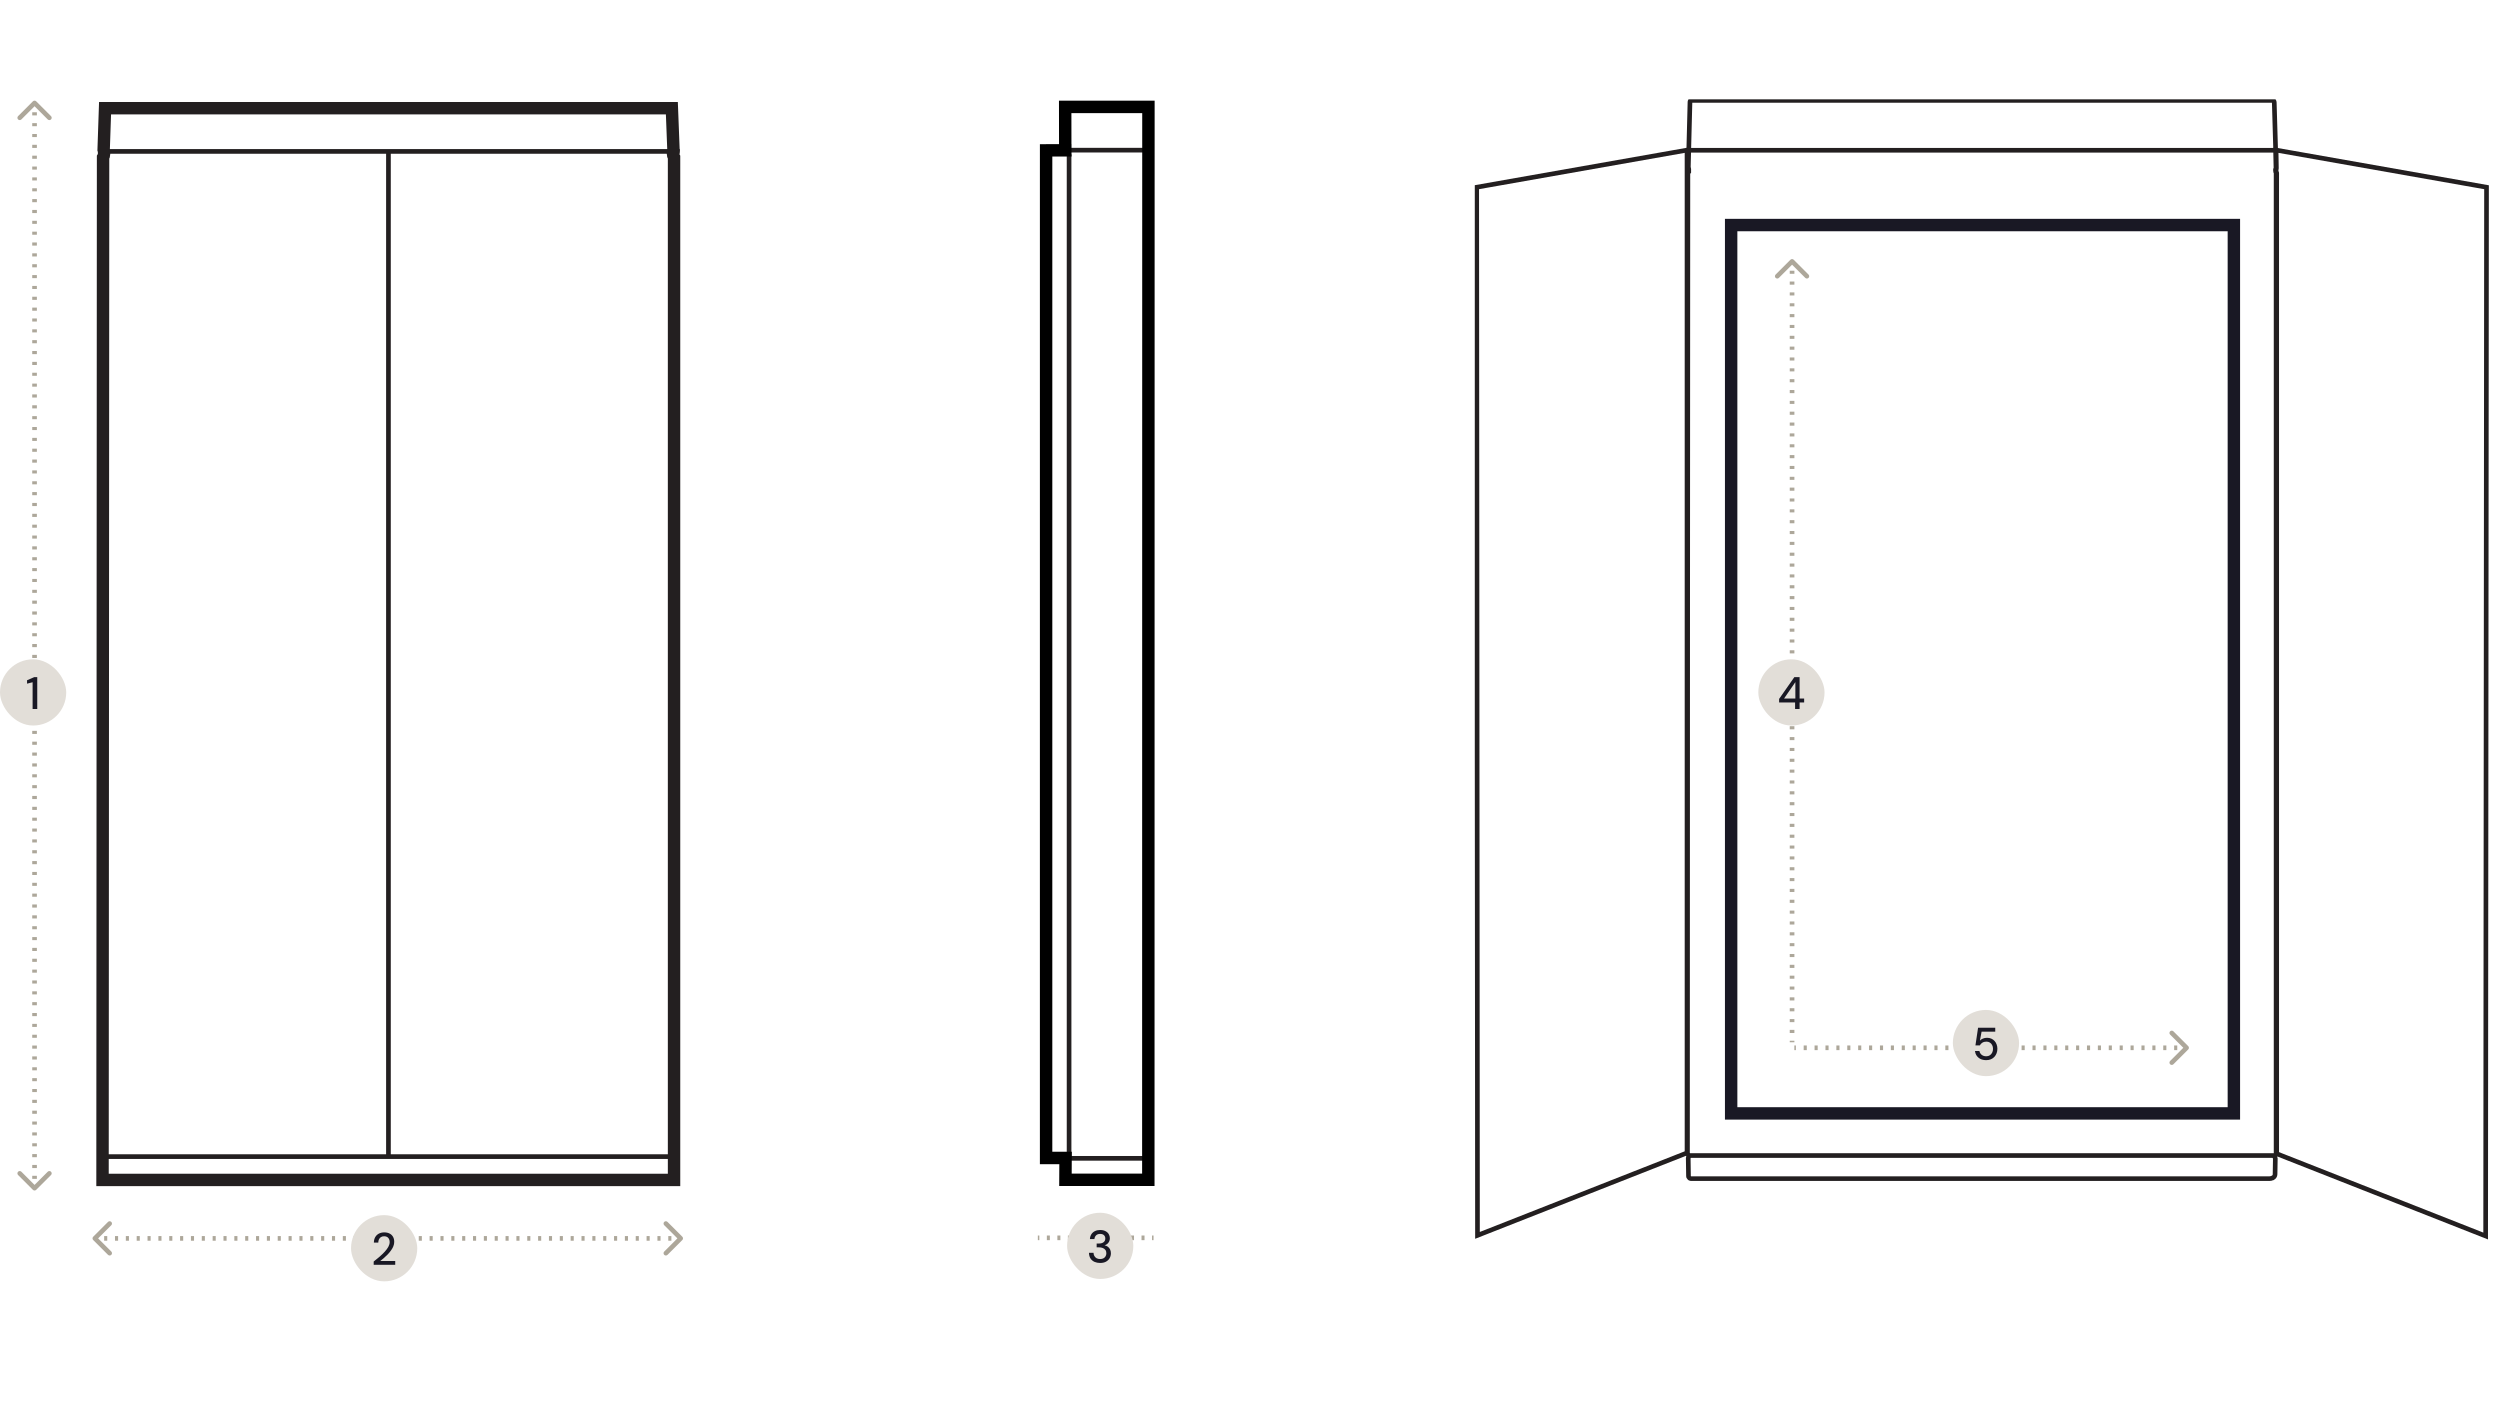 <svg xmlns="http://www.w3.org/2000/svg" fill="none" viewBox="0 0 604 340" height="340" width="604">
<path fill="#ADA79A" d="M22.516 298.794C22.297 299.013 22.297 299.369 22.516 299.589L26.096 303.169C26.316 303.389 26.672 303.389 26.892 303.169C27.111 302.949 27.111 302.593 26.892 302.373L23.71 299.191L26.892 296.009C27.111 295.79 27.111 295.434 26.892 295.214C26.672 294.994 26.316 294.994 26.096 295.214L22.516 298.794ZM164.851 299.589C165.071 299.369 165.071 299.013 164.851 298.794L161.271 295.214C161.051 294.994 160.695 294.994 160.476 295.214C160.256 295.434 160.256 295.79 160.476 296.009L163.658 299.191L160.476 302.373C160.256 302.593 160.256 302.949 160.476 303.169C160.695 303.389 161.051 303.389 161.271 303.169L164.851 299.589ZM22.914 299.754L23.288 299.754L23.288 298.629L22.914 298.629L22.914 299.754ZM25.161 299.754L25.91 299.754L25.91 298.629L25.161 298.629L25.161 299.754ZM27.782 299.754L28.531 299.754L28.531 298.629L27.782 298.629L27.782 299.754ZM30.403 299.754L31.152 299.754L31.152 298.629L30.403 298.629L30.403 299.754ZM33.024 299.754L33.773 299.754L33.773 298.629L33.024 298.629L33.024 299.754ZM35.645 299.754L36.394 299.754L36.394 298.629L35.645 298.629L35.645 299.754ZM38.266 299.754L39.015 299.754L39.015 298.629L38.266 298.629L38.266 299.754ZM40.887 299.754L41.636 299.754L41.636 298.629L40.887 298.629L40.887 299.754ZM43.508 299.754L44.257 299.754L44.257 298.629L43.508 298.629L43.508 299.754ZM46.13 299.754L46.878 299.754L46.878 298.629L46.13 298.629L46.13 299.754ZM48.751 299.754L49.499 299.754L49.499 298.629L48.751 298.629L48.751 299.754ZM51.372 299.754L52.12 299.754L52.12 298.629L51.372 298.629L51.372 299.754ZM53.993 299.754L54.742 299.754L54.742 298.629L53.993 298.629L53.993 299.754ZM56.614 299.754L57.363 299.754L57.363 298.629L56.614 298.629L56.614 299.754ZM59.235 299.754L59.984 299.754L59.984 298.629L59.235 298.629L59.235 299.754ZM61.856 299.754L62.605 299.754L62.605 298.629L61.856 298.629L61.856 299.754ZM64.477 299.754L65.226 299.754L65.226 298.629L64.477 298.629L64.477 299.754ZM67.098 299.754L67.847 299.754L67.847 298.629L67.098 298.629L67.098 299.754ZM69.719 299.754L70.468 299.754L70.468 298.629L69.719 298.629L69.719 299.754ZM72.34 299.754L73.089 299.754L73.089 298.629L72.34 298.629L72.34 299.754ZM74.962 299.754L75.71 299.754L75.71 298.629L74.962 298.629L74.962 299.754ZM77.583 299.754L78.332 299.754L78.332 298.629L77.583 298.629L77.583 299.754ZM80.204 299.754L80.953 299.754L80.953 298.629L80.204 298.629L80.204 299.754ZM82.825 299.754L83.574 299.754L83.574 298.629L82.825 298.629L82.825 299.754ZM85.446 299.754L86.195 299.754L86.195 298.629L85.446 298.629L85.446 299.754ZM88.067 299.754L88.816 299.754L88.816 298.629L88.067 298.629L88.067 299.754ZM90.688 299.754L91.437 299.754L91.437 298.629L90.688 298.629L90.688 299.754ZM93.309 299.754L94.058 299.754L94.058 298.629L93.309 298.629L93.309 299.754ZM95.93 299.754L96.679 299.754L96.679 298.629L95.93 298.629L95.93 299.754ZM98.551 299.754L99.3 299.754L99.3 298.629L98.551 298.629L98.551 299.754ZM101.172 299.754L101.921 299.754L101.921 298.629L101.172 298.629L101.172 299.754ZM103.794 299.754L104.542 299.754L104.542 298.629L103.794 298.629L103.794 299.754ZM106.415 299.754L107.164 299.754L107.164 298.629L106.415 298.629L106.415 299.754ZM109.036 299.754L109.785 299.754L109.785 298.629L109.036 298.629L109.036 299.754ZM111.657 299.754L112.406 299.754L112.406 298.629L111.657 298.629L111.657 299.754ZM114.278 299.754L115.027 299.754L115.027 298.629L114.278 298.629L114.278 299.754ZM116.899 299.754L117.648 299.754L117.648 298.629L116.899 298.629L116.899 299.754ZM119.52 299.754L120.269 299.754L120.269 298.629L119.52 298.629L119.52 299.754ZM122.141 299.754L122.89 299.754L122.89 298.629L122.141 298.629L122.141 299.754ZM124.762 299.754L125.511 299.754L125.511 298.629L124.762 298.629L124.762 299.754ZM127.383 299.754L128.132 299.754L128.132 298.629L127.383 298.629L127.383 299.754ZM130.004 299.754L130.753 299.754L130.753 298.629L130.004 298.629L130.004 299.754ZM132.626 299.754L133.374 299.754L133.374 298.629L132.626 298.629L132.626 299.754ZM135.247 299.754L135.996 299.754L135.996 298.629L135.247 298.629L135.247 299.754ZM137.868 299.754L138.617 299.754L138.617 298.629L137.868 298.629L137.868 299.754ZM140.489 299.754L141.238 299.754L141.238 298.629L140.489 298.629L140.489 299.754ZM143.11 299.754L143.859 299.754L143.859 298.629L143.11 298.629L143.11 299.754ZM145.731 299.754L146.48 299.754L146.48 298.629L145.731 298.629L145.731 299.754ZM148.352 299.754L149.101 299.754L149.101 298.629L148.352 298.629L148.352 299.754ZM150.973 299.754L151.722 299.754L151.722 298.629L150.973 298.629L150.973 299.754ZM153.594 299.754L154.343 299.754L154.343 298.629L153.594 298.629L153.594 299.754ZM156.215 299.754L156.964 299.754L156.964 298.629L156.215 298.629L156.215 299.754ZM158.837 299.754L159.585 299.754L159.585 298.629L158.837 298.629L158.837 299.754ZM161.458 299.754L162.206 299.754L162.206 298.629L161.458 298.629L161.458 299.754ZM164.079 299.754L164.453 299.754L164.453 298.629L164.079 298.629L164.079 299.754ZM22.516 298.794C22.297 299.013 22.297 299.369 22.516 299.589L26.096 303.169C26.316 303.389 26.672 303.389 26.892 303.169C27.111 302.949 27.111 302.593 26.892 302.373L23.71 299.191L26.892 296.009C27.111 295.79 27.111 295.434 26.892 295.214C26.672 294.994 26.316 294.994 26.096 295.214L22.516 298.794ZM164.851 299.589C165.071 299.369 165.071 299.013 164.851 298.794L161.271 295.214C161.051 294.994 160.695 294.994 160.476 295.214C160.256 295.434 160.256 295.79 160.476 296.009L163.658 299.191L160.476 302.373C160.256 302.593 160.256 302.949 160.476 303.169C160.695 303.389 161.051 303.389 161.271 303.169L164.851 299.589ZM22.914 299.754L23.288 299.754L23.288 298.629L22.914 298.629L22.914 299.754ZM25.161 299.754L25.91 299.754L25.91 298.629L25.161 298.629L25.161 299.754ZM27.782 299.754L28.531 299.754L28.531 298.629L27.782 298.629L27.782 299.754ZM30.403 299.754L31.152 299.754L31.152 298.629L30.403 298.629L30.403 299.754ZM33.024 299.754L33.773 299.754L33.773 298.629L33.024 298.629L33.024 299.754ZM35.645 299.754L36.394 299.754L36.394 298.629L35.645 298.629L35.645 299.754ZM38.266 299.754L39.015 299.754L39.015 298.629L38.266 298.629L38.266 299.754ZM40.887 299.754L41.636 299.754L41.636 298.629L40.887 298.629L40.887 299.754ZM43.508 299.754L44.257 299.754L44.257 298.629L43.508 298.629L43.508 299.754ZM46.13 299.754L46.878 299.754L46.878 298.629L46.13 298.629L46.13 299.754ZM48.751 299.754L49.499 299.754L49.499 298.629L48.751 298.629L48.751 299.754ZM51.372 299.754L52.12 299.754L52.12 298.629L51.372 298.629L51.372 299.754ZM53.993 299.754L54.742 299.754L54.742 298.629L53.993 298.629L53.993 299.754ZM56.614 299.754L57.363 299.754L57.363 298.629L56.614 298.629L56.614 299.754ZM59.235 299.754L59.984 299.754L59.984 298.629L59.235 298.629L59.235 299.754ZM61.856 299.754L62.605 299.754L62.605 298.629L61.856 298.629L61.856 299.754ZM64.477 299.754L65.226 299.754L65.226 298.629L64.477 298.629L64.477 299.754ZM67.098 299.754L67.847 299.754L67.847 298.629L67.098 298.629L67.098 299.754ZM69.719 299.754L70.468 299.754L70.468 298.629L69.719 298.629L69.719 299.754ZM72.34 299.754L73.089 299.754L73.089 298.629L72.34 298.629L72.34 299.754ZM74.962 299.754L75.71 299.754L75.71 298.629L74.962 298.629L74.962 299.754ZM77.583 299.754L78.332 299.754L78.332 298.629L77.583 298.629L77.583 299.754ZM80.204 299.754L80.953 299.754L80.953 298.629L80.204 298.629L80.204 299.754ZM82.825 299.754L83.574 299.754L83.574 298.629L82.825 298.629L82.825 299.754ZM85.446 299.754L86.195 299.754L86.195 298.629L85.446 298.629L85.446 299.754ZM88.067 299.754L88.816 299.754L88.816 298.629L88.067 298.629L88.067 299.754ZM90.688 299.754L91.437 299.754L91.437 298.629L90.688 298.629L90.688 299.754ZM93.309 299.754L94.058 299.754L94.058 298.629L93.309 298.629L93.309 299.754ZM95.93 299.754L96.679 299.754L96.679 298.629L95.93 298.629L95.93 299.754ZM98.551 299.754L99.3 299.754L99.3 298.629L98.551 298.629L98.551 299.754ZM101.172 299.754L101.921 299.754L101.921 298.629L101.172 298.629L101.172 299.754ZM103.794 299.754L104.542 299.754L104.542 298.629L103.794 298.629L103.794 299.754ZM106.415 299.754L107.164 299.754L107.164 298.629L106.415 298.629L106.415 299.754ZM109.036 299.754L109.785 299.754L109.785 298.629L109.036 298.629L109.036 299.754ZM111.657 299.754L112.406 299.754L112.406 298.629L111.657 298.629L111.657 299.754ZM114.278 299.754L115.027 299.754L115.027 298.629L114.278 298.629L114.278 299.754ZM116.899 299.754L117.648 299.754L117.648 298.629L116.899 298.629L116.899 299.754ZM119.52 299.754L120.269 299.754L120.269 298.629L119.52 298.629L119.52 299.754ZM122.141 299.754L122.89 299.754L122.89 298.629L122.141 298.629L122.141 299.754ZM124.762 299.754L125.511 299.754L125.511 298.629L124.762 298.629L124.762 299.754ZM127.383 299.754L128.132 299.754L128.132 298.629L127.383 298.629L127.383 299.754ZM130.004 299.754L130.753 299.754L130.753 298.629L130.004 298.629L130.004 299.754ZM132.626 299.754L133.374 299.754L133.374 298.629L132.626 298.629L132.626 299.754ZM135.247 299.754L135.996 299.754L135.996 298.629L135.247 298.629L135.247 299.754ZM137.868 299.754L138.617 299.754L138.617 298.629L137.868 298.629L137.868 299.754ZM140.489 299.754L141.238 299.754L141.238 298.629L140.489 298.629L140.489 299.754ZM143.11 299.754L143.859 299.754L143.859 298.629L143.11 298.629L143.11 299.754ZM145.731 299.754L146.48 299.754L146.48 298.629L145.731 298.629L145.731 299.754ZM148.352 299.754L149.101 299.754L149.101 298.629L148.352 298.629L148.352 299.754ZM150.973 299.754L151.722 299.754L151.722 298.629L150.973 298.629L150.973 299.754ZM153.594 299.754L154.343 299.754L154.343 298.629L153.594 298.629L153.594 299.754ZM156.215 299.754L156.964 299.754L156.964 298.629L156.215 298.629L156.215 299.754ZM158.837 299.754L159.585 299.754L159.585 298.629L158.837 298.629L158.837 299.754ZM161.458 299.754L162.206 299.754L162.206 298.629L161.458 298.629L161.458 299.754ZM164.079 299.754L164.453 299.754L164.453 298.629L164.079 298.629L164.079 299.754Z"></path>
<path fill="#ADA79A" d="M8.745 24.479C8.526 24.259 8.17 24.259 7.95 24.479L4.37 28.059C4.151 28.279 4.151 28.635 4.37 28.854C4.59 29.074 4.946 29.074 5.166 28.854L8.348 25.672L11.53 28.854C11.749 29.074 12.105 29.074 12.325 28.854C12.545 28.635 12.545 28.279 12.325 28.059L8.745 24.479ZM7.95 287.464C8.17 287.684 8.526 287.684 8.745 287.464L12.325 283.884C12.545 283.665 12.545 283.309 12.325 283.089C12.105 282.869 11.749 282.869 11.53 283.089L8.348 286.271L5.166 283.089C4.946 282.869 4.59 282.869 4.37 283.089C4.151 283.309 4.151 283.665 4.37 283.884L7.95 287.464ZM7.785 24.877L7.785 25.252L8.91 25.252L8.91 24.877L7.785 24.877ZM7.785 27.124L7.785 27.873L8.91 27.873L8.91 27.124L7.785 27.124ZM7.785 29.746L7.785 30.495L8.91 30.495L8.91 29.746L7.785 29.746ZM7.785 32.368L7.785 33.117L8.91 33.117L8.91 32.368L7.785 32.368ZM7.785 34.99L7.785 35.739L8.91 35.739L8.91 34.99L7.785 34.99ZM7.785 37.612L7.785 38.361L8.91 38.361L8.91 37.612L7.785 37.612ZM7.785 40.234L7.785 40.983L8.91 40.983L8.91 40.234L7.785 40.234ZM7.785 42.856L7.785 43.605L8.91 43.605L8.91 42.856L7.785 42.856ZM7.785 45.478L7.785 46.227L8.91 46.227L8.91 45.478L7.785 45.478ZM7.785 48.099L7.785 48.849L8.91 48.849L8.91 48.099L7.785 48.099ZM7.785 50.721L7.785 51.471L8.91 51.471L8.91 50.721L7.785 50.721ZM7.785 53.343L7.785 54.092L8.91 54.092L8.91 53.343L7.785 53.343ZM7.785 55.965L7.785 56.714L8.91 56.714L8.91 55.965L7.785 55.965ZM7.785 58.587L7.785 59.336L8.91 59.336L8.91 58.587L7.785 58.587ZM7.785 61.209L7.785 61.958L8.91 61.958L8.91 61.209L7.785 61.209ZM7.785 63.831L7.785 64.58L8.91 64.58L8.91 63.831L7.785 63.831ZM7.785 66.453L7.785 67.202L8.91 67.202L8.91 66.453L7.785 66.453ZM7.785 69.075L7.785 69.824L8.91 69.824L8.91 69.075L7.785 69.075ZM7.785 71.697L7.785 72.446L8.91 72.446L8.91 71.697L7.785 71.697ZM7.785 74.318L7.785 75.067L8.91 75.067L8.91 74.318L7.785 74.318ZM7.785 76.94L7.785 77.689L8.91 77.689L8.91 76.94L7.785 76.94ZM7.785 79.562L7.785 80.311L8.91 80.311L8.91 79.562L7.785 79.562ZM7.785 82.184L7.785 82.933L8.91 82.933L8.91 82.184L7.785 82.184ZM7.785 84.806L7.785 85.555L8.91 85.555L8.91 84.806L7.785 84.806ZM7.785 87.428L7.785 88.177L8.91 88.177L8.91 87.428L7.785 87.428ZM7.785 90.05L7.785 90.799L8.91 90.799L8.91 90.05L7.785 90.05ZM7.785 92.672L7.785 93.421L8.91 93.421L8.91 92.672L7.785 92.672ZM7.785 95.294L7.785 96.043L8.91 96.043L8.91 95.294L7.785 95.294ZM7.785 97.915L7.785 98.665L8.91 98.665L8.91 97.915L7.785 97.915ZM7.785 100.537L7.785 101.286L8.91 101.286L8.91 100.537L7.785 100.537ZM7.785 103.159L7.785 103.908L8.91 103.908L8.91 103.159L7.785 103.159ZM7.785 105.781L7.785 106.53L8.91 106.53L8.91 105.781L7.785 105.781ZM7.785 108.403L7.785 109.152L8.91 109.152L8.91 108.403L7.785 108.403ZM7.785 111.025L7.785 111.774L8.91 111.774L8.91 111.025L7.785 111.025ZM7.785 113.647L7.785 114.396L8.91 114.396L8.91 113.647L7.785 113.647ZM7.785 116.269L7.785 117.018L8.91 117.018L8.91 116.269L7.785 116.269ZM7.785 118.891L7.785 119.64L8.91 119.64L8.91 118.891L7.785 118.891ZM7.785 121.513L7.785 122.262L8.91 122.262L8.91 121.513L7.785 121.513ZM7.785 124.134L7.785 124.884L8.91 124.884L8.91 124.134L7.785 124.134ZM7.785 126.756L7.785 127.505L8.91 127.505L8.91 126.756L7.785 126.756ZM7.785 129.378L7.785 130.127L8.91 130.127L8.91 129.378L7.785 129.378ZM7.785 132L7.785 132.749L8.91 132.749L8.91 132L7.785 132ZM7.785 134.622L7.785 135.371L8.91 135.371L8.91 134.622L7.785 134.622ZM7.785 137.244L7.785 137.993L8.91 137.993L8.91 137.244L7.785 137.244ZM7.785 139.866L7.785 140.615L8.91 140.615L8.91 139.866L7.785 139.866ZM7.785 142.488L7.785 143.237L8.91 143.237L8.91 142.488L7.785 142.488ZM7.785 145.11L7.785 145.859L8.91 145.859L8.91 145.11L7.785 145.11ZM7.785 147.731L7.785 148.481L8.91 148.481L8.91 147.731L7.785 147.731ZM7.785 150.353L7.785 151.102L8.91 151.102L8.91 150.353L7.785 150.353ZM7.785 152.975L7.785 153.724L8.91 153.724L8.91 152.975L7.785 152.975ZM7.785 155.597L7.785 156.346L8.91 156.346L8.91 155.597L7.785 155.597ZM7.785 158.219L7.785 158.968L8.91 158.968L8.91 158.219L7.785 158.219ZM7.785 160.841L7.785 161.59L8.91 161.59L8.91 160.841L7.785 160.841ZM7.785 163.463L7.785 164.212L8.91 164.212L8.91 163.463L7.785 163.463ZM7.785 166.085L7.785 166.834L8.91 166.834L8.91 166.085L7.785 166.085ZM7.785 168.707L7.785 169.456L8.91 169.456L8.91 168.707L7.785 168.707ZM7.785 171.329L7.785 172.078L8.91 172.078L8.91 171.329L7.785 171.329ZM7.785 173.95L7.785 174.7L8.91 174.7L8.91 173.95L7.785 173.95ZM7.785 176.572L7.785 177.321L8.91 177.321L8.91 176.572L7.785 176.572ZM7.785 179.194L7.785 179.943L8.91 179.943L8.91 179.194L7.785 179.194ZM7.785 181.816L7.785 182.565L8.91 182.565L8.91 181.816L7.785 181.816ZM7.785 184.438L7.785 185.187L8.91 185.187L8.91 184.438L7.785 184.438ZM7.785 187.06L7.785 187.809L8.91 187.809L8.91 187.06L7.785 187.06ZM7.785 189.682L7.785 190.431L8.91 190.431L8.91 189.682L7.785 189.682ZM7.785 192.304L7.785 193.053L8.91 193.053L8.91 192.304L7.785 192.304ZM7.785 194.926L7.785 195.675L8.91 195.675L8.91 194.926L7.785 194.926ZM7.785 197.548L7.785 198.297L8.91 198.297L8.91 197.548L7.785 197.548ZM7.785 200.169L7.785 200.919L8.91 200.919L8.91 200.169L7.785 200.169ZM7.785 202.791L7.785 203.54L8.91 203.54L8.91 202.791L7.785 202.791ZM7.785 205.413L7.785 206.162L8.91 206.162L8.91 205.413L7.785 205.413ZM7.785 208.035L7.785 208.784L8.91 208.784L8.91 208.035L7.785 208.035ZM7.785 210.657L7.785 211.406L8.91 211.406L8.91 210.657L7.785 210.657ZM7.785 213.279L7.785 214.028L8.91 214.028L8.91 213.279L7.785 213.279ZM7.785 215.901L7.785 216.65L8.91 216.65L8.91 215.901L7.785 215.901ZM7.785 218.523L7.785 219.272L8.91 219.272L8.91 218.523L7.785 218.523ZM7.785 221.145L7.785 221.894L8.91 221.894L8.91 221.145L7.785 221.145ZM7.785 223.767L7.785 224.516L8.91 224.516L8.91 223.767L7.785 223.767ZM7.785 226.389L7.785 227.138L8.91 227.138L8.91 226.389L7.785 226.389ZM7.785 229.01L7.785 229.76L8.91 229.76L8.91 229.01L7.785 229.01ZM7.785 231.632L7.785 232.381L8.91 232.381L8.91 231.632L7.785 231.632ZM7.785 234.254L7.785 235.003L8.91 235.003L8.91 234.254L7.785 234.254ZM7.785 236.876L7.785 237.625L8.91 237.625L8.91 236.876L7.785 236.876ZM7.785 239.498L7.785 240.247L8.91 240.247L8.91 239.498L7.785 239.498ZM7.785 242.12L7.785 242.869L8.91 242.869L8.91 242.12L7.785 242.12ZM7.785 244.742L7.785 245.491L8.91 245.491L8.91 244.742L7.785 244.742ZM7.785 247.364L7.785 248.113L8.91 248.113L8.91 247.364L7.785 247.364ZM7.785 249.986L7.785 250.735L8.91 250.735L8.91 249.986L7.785 249.986ZM7.785 252.608L7.785 253.357L8.91 253.357L8.91 252.608L7.785 252.608ZM7.785 255.229L7.785 255.979L8.91 255.979L8.91 255.229L7.785 255.229ZM7.785 257.851L7.785 258.6L8.91 258.6L8.91 257.851L7.785 257.851ZM7.785 260.473L7.785 261.222L8.91 261.222L8.91 260.473L7.785 260.473ZM7.785 263.095L7.785 263.844L8.91 263.844L8.91 263.095L7.785 263.095ZM7.785 265.717L7.785 266.466L8.91 266.466L8.91 265.717L7.785 265.717ZM7.785 268.339L7.785 269.088L8.91 269.088L8.91 268.339L7.785 268.339ZM7.785 270.961L7.785 271.71L8.91 271.71L8.91 270.961L7.785 270.961ZM7.785 273.583L7.785 274.332L8.91 274.332L8.91 273.583L7.785 273.583ZM7.785 276.205L7.785 276.954L8.91 276.954L8.91 276.205L7.785 276.205ZM7.785 278.827L7.785 279.576L8.91 279.576L8.91 278.827L7.785 278.827ZM7.785 281.448L7.785 282.198L8.91 282.198L8.91 281.448L7.785 281.448ZM7.785 284.07L7.785 284.819L8.91 284.819L8.91 284.07L7.785 284.07ZM7.785 286.692L7.785 287.066L8.91 287.066L8.91 286.692L7.785 286.692ZM8.745 24.479C8.526 24.259 8.17 24.259 7.95 24.479L4.37 28.059C4.151 28.279 4.151 28.635 4.37 28.854C4.59 29.074 4.946 29.074 5.166 28.854L8.348 25.672L11.53 28.854C11.749 29.074 12.105 29.074 12.325 28.854C12.545 28.635 12.545 28.279 12.325 28.059L8.745 24.479ZM7.95 287.464C8.17 287.684 8.526 287.684 8.745 287.464L12.325 283.884C12.545 283.665 12.545 283.309 12.325 283.089C12.105 282.869 11.749 282.869 11.53 283.089L8.348 286.271L5.166 283.089C4.946 282.869 4.59 282.869 4.37 283.089C4.151 283.309 4.151 283.665 4.37 283.884L7.95 287.464ZM7.785 24.877L7.785 25.252L8.91 25.252L8.91 24.877L7.785 24.877ZM7.785 27.124L7.785 27.873L8.91 27.873L8.91 27.124L7.785 27.124ZM7.785 29.746L7.785 30.495L8.91 30.495L8.91 29.746L7.785 29.746ZM7.785 32.368L7.785 33.117L8.91 33.117L8.91 32.368L7.785 32.368ZM7.785 34.99L7.785 35.739L8.91 35.739L8.91 34.99L7.785 34.99ZM7.785 37.612L7.785 38.361L8.91 38.361L8.91 37.612L7.785 37.612ZM7.785 40.234L7.785 40.983L8.91 40.983L8.91 40.234L7.785 40.234ZM7.785 42.856L7.785 43.605L8.91 43.605L8.91 42.856L7.785 42.856ZM7.785 45.478L7.785 46.227L8.91 46.227L8.91 45.478L7.785 45.478ZM7.785 48.099L7.785 48.849L8.91 48.849L8.91 48.099L7.785 48.099ZM7.785 50.721L7.785 51.471L8.91 51.471L8.91 50.721L7.785 50.721ZM7.785 53.343L7.785 54.092L8.91 54.092L8.91 53.343L7.785 53.343ZM7.785 55.965L7.785 56.714L8.91 56.714L8.91 55.965L7.785 55.965ZM7.785 58.587L7.785 59.336L8.91 59.336L8.91 58.587L7.785 58.587ZM7.785 61.209L7.785 61.958L8.91 61.958L8.91 61.209L7.785 61.209ZM7.785 63.831L7.785 64.58L8.91 64.58L8.91 63.831L7.785 63.831ZM7.785 66.453L7.785 67.202L8.91 67.202L8.91 66.453L7.785 66.453ZM7.785 69.075L7.785 69.824L8.91 69.824L8.91 69.075L7.785 69.075ZM7.785 71.697L7.785 72.446L8.91 72.446L8.91 71.697L7.785 71.697ZM7.785 74.318L7.785 75.067L8.91 75.067L8.91 74.318L7.785 74.318ZM7.785 76.94L7.785 77.689L8.91 77.689L8.91 76.94L7.785 76.94ZM7.785 79.562L7.785 80.311L8.91 80.311L8.91 79.562L7.785 79.562ZM7.785 82.184L7.785 82.933L8.91 82.933L8.91 82.184L7.785 82.184ZM7.785 84.806L7.785 85.555L8.91 85.555L8.91 84.806L7.785 84.806ZM7.785 87.428L7.785 88.177L8.91 88.177L8.91 87.428L7.785 87.428ZM7.785 90.05L7.785 90.799L8.91 90.799L8.91 90.05L7.785 90.05ZM7.785 92.672L7.785 93.421L8.91 93.421L8.91 92.672L7.785 92.672ZM7.785 95.294L7.785 96.043L8.91 96.043L8.91 95.294L7.785 95.294ZM7.785 97.915L7.785 98.665L8.91 98.665L8.91 97.915L7.785 97.915ZM7.785 100.537L7.785 101.286L8.91 101.286L8.91 100.537L7.785 100.537ZM7.785 103.159L7.785 103.908L8.91 103.908L8.91 103.159L7.785 103.159ZM7.785 105.781L7.785 106.53L8.91 106.53L8.91 105.781L7.785 105.781ZM7.785 108.403L7.785 109.152L8.91 109.152L8.91 108.403L7.785 108.403ZM7.785 111.025L7.785 111.774L8.91 111.774L8.91 111.025L7.785 111.025ZM7.785 113.647L7.785 114.396L8.91 114.396L8.91 113.647L7.785 113.647ZM7.785 116.269L7.785 117.018L8.91 117.018L8.91 116.269L7.785 116.269ZM7.785 118.891L7.785 119.64L8.91 119.64L8.91 118.891L7.785 118.891ZM7.785 121.513L7.785 122.262L8.91 122.262L8.91 121.513L7.785 121.513ZM7.785 124.134L7.785 124.884L8.91 124.884L8.91 124.134L7.785 124.134ZM7.785 126.756L7.785 127.505L8.91 127.505L8.91 126.756L7.785 126.756ZM7.785 129.378L7.785 130.127L8.91 130.127L8.91 129.378L7.785 129.378ZM7.785 132L7.785 132.749L8.91 132.749L8.91 132L7.785 132ZM7.785 134.622L7.785 135.371L8.91 135.371L8.91 134.622L7.785 134.622ZM7.785 137.244L7.785 137.993L8.91 137.993L8.91 137.244L7.785 137.244ZM7.785 139.866L7.785 140.615L8.91 140.615L8.91 139.866L7.785 139.866ZM7.785 142.488L7.785 143.237L8.91 143.237L8.91 142.488L7.785 142.488ZM7.785 145.11L7.785 145.859L8.91 145.859L8.91 145.11L7.785 145.11ZM7.785 147.731L7.785 148.481L8.91 148.481L8.91 147.731L7.785 147.731ZM7.785 150.353L7.785 151.102L8.91 151.102L8.91 150.353L7.785 150.353ZM7.785 152.975L7.785 153.724L8.91 153.724L8.91 152.975L7.785 152.975ZM7.785 155.597L7.785 156.346L8.91 156.346L8.91 155.597L7.785 155.597ZM7.785 158.219L7.785 158.968L8.91 158.968L8.91 158.219L7.785 158.219ZM7.785 160.841L7.785 161.59L8.91 161.59L8.91 160.841L7.785 160.841ZM7.785 163.463L7.785 164.212L8.91 164.212L8.91 163.463L7.785 163.463ZM7.785 166.085L7.785 166.834L8.91 166.834L8.91 166.085L7.785 166.085ZM7.785 168.707L7.785 169.456L8.91 169.456L8.91 168.707L7.785 168.707ZM7.785 171.329L7.785 172.078L8.91 172.078L8.91 171.329L7.785 171.329ZM7.785 173.95L7.785 174.7L8.91 174.7L8.91 173.95L7.785 173.95ZM7.785 176.572L7.785 177.321L8.91 177.321L8.91 176.572L7.785 176.572ZM7.785 179.194L7.785 179.943L8.91 179.943L8.91 179.194L7.785 179.194ZM7.785 181.816L7.785 182.565L8.91 182.565L8.91 181.816L7.785 181.816ZM7.785 184.438L7.785 185.187L8.91 185.187L8.91 184.438L7.785 184.438ZM7.785 187.06L7.785 187.809L8.91 187.809L8.91 187.06L7.785 187.06ZM7.785 189.682L7.785 190.431L8.91 190.431L8.91 189.682L7.785 189.682ZM7.785 192.304L7.785 193.053L8.91 193.053L8.91 192.304L7.785 192.304ZM7.785 194.926L7.785 195.675L8.91 195.675L8.91 194.926L7.785 194.926ZM7.785 197.548L7.785 198.297L8.91 198.297L8.91 197.548L7.785 197.548ZM7.785 200.169L7.785 200.919L8.91 200.919L8.91 200.169L7.785 200.169ZM7.785 202.791L7.785 203.54L8.91 203.54L8.91 202.791L7.785 202.791ZM7.785 205.413L7.785 206.162L8.91 206.162L8.91 205.413L7.785 205.413ZM7.785 208.035L7.785 208.784L8.91 208.784L8.91 208.035L7.785 208.035ZM7.785 210.657L7.785 211.406L8.91 211.406L8.91 210.657L7.785 210.657ZM7.785 213.279L7.785 214.028L8.91 214.028L8.91 213.279L7.785 213.279ZM7.785 215.901L7.785 216.65L8.91 216.65L8.91 215.901L7.785 215.901ZM7.785 218.523L7.785 219.272L8.91 219.272L8.91 218.523L7.785 218.523ZM7.785 221.145L7.785 221.894L8.91 221.894L8.91 221.145L7.785 221.145ZM7.785 223.767L7.785 224.516L8.91 224.516L8.91 223.767L7.785 223.767ZM7.785 226.389L7.785 227.138L8.91 227.138L8.91 226.389L7.785 226.389ZM7.785 229.01L7.785 229.76L8.91 229.76L8.91 229.01L7.785 229.01ZM7.785 231.632L7.785 232.381L8.91 232.381L8.91 231.632L7.785 231.632ZM7.785 234.254L7.785 235.003L8.91 235.003L8.91 234.254L7.785 234.254ZM7.785 236.876L7.785 237.625L8.91 237.625L8.91 236.876L7.785 236.876ZM7.785 239.498L7.785 240.247L8.91 240.247L8.91 239.498L7.785 239.498ZM7.785 242.12L7.785 242.869L8.91 242.869L8.91 242.12L7.785 242.12ZM7.785 244.742L7.785 245.491L8.91 245.491L8.91 244.742L7.785 244.742ZM7.785 247.364L7.785 248.113L8.91 248.113L8.91 247.364L7.785 247.364ZM7.785 249.986L7.785 250.735L8.91 250.735L8.91 249.986L7.785 249.986ZM7.785 252.608L7.785 253.357L8.91 253.357L8.91 252.608L7.785 252.608ZM7.785 255.229L7.785 255.979L8.91 255.979L8.91 255.229L7.785 255.229ZM7.785 257.851L7.785 258.6L8.91 258.6L8.91 257.851L7.785 257.851ZM7.785 260.473L7.785 261.222L8.91 261.222L8.91 260.473L7.785 260.473ZM7.785 263.095L7.785 263.844L8.91 263.844L8.91 263.095L7.785 263.095ZM7.785 265.717L7.785 266.466L8.91 266.466L8.91 265.717L7.785 265.717ZM7.785 268.339L7.785 269.088L8.91 269.088L8.91 268.339L7.785 268.339ZM7.785 270.961L7.785 271.71L8.91 271.71L8.91 270.961L7.785 270.961ZM7.785 273.583L7.785 274.332L8.91 274.332L8.91 273.583L7.785 273.583ZM7.785 276.205L7.785 276.954L8.91 276.954L8.91 276.205L7.785 276.205ZM7.785 278.827L7.785 279.576L8.91 279.576L8.91 278.827L7.785 278.827ZM7.785 281.448L7.785 282.198L8.91 282.198L8.91 281.448L7.785 281.448ZM7.785 284.07L7.785 284.819L8.91 284.819L8.91 284.07L7.785 284.07ZM7.785 286.692L7.785 287.066L8.91 287.066L8.91 286.692L7.785 286.692Z"></path>
<g clip-path="url(#clip0_2666_69166)">
<path stroke-miterlimit="10" stroke-width="3" stroke="#231F20" d="M162.322 26.138L162.709 36.185C162.62 36.387 162.571 36.609 162.571 36.839V37.027C162.571 37.377 162.67 37.72 162.85 38.02V285.073H24.77L24.902 38.026C25.054 37.784 25.14 37.5 25.141 37.202V36.741C25.141 36.533 25.102 36.337 25.041 36.158L25.381 26.138H162.322Z"></path>
<path stroke-miterlimit="10" stroke-width="1.13" stroke="#231F20" d="M23.75 36.582H164.227"></path>
<path stroke-miterlimit="10" stroke-width="1.13" stroke="#231F20" d="M93.848 36.344V279.518"></path>
<path stroke-width="1.13" stroke="#231F20" d="M25.141 279.437H163.59"></path>
</g>
<a data-encoded-tag-name="foreignobject" data-encoded-tag-value="JTNDZGl2JTIweG1sbnMlM0QlMjJodHRwJTNBJTJGJTJGd3d3LnczLm9yZyUyRjE5OTklMkZ4aHRtbCUyMiUyMHN0eWxlJTNEJTIyYmFja2Ryb3AtZmlsdGVyJTNBYmx1cigxMHB4KSUzQmNsaXAtcGF0aCUzQXVybCglMjNiZ2JsdXJfMV8yNjY2XzY5MTY2X2NsaXBfcGF0aCklM0JoZWlnaHQlM0ExMDAlMjUlM0J3aWR0aCUzQTEwMCUyNSUyMiUzRSUzQyUyRmRpdiUzRQ==" data-encoded-attr-x="LTIw" data-encoded-attr-y="MTM5LjI4OA==" data-encoded-attr-width="NTY=" data-encoded-attr-height="NTY="></a><g data-figma-bg-blur-radius="20">
<rect fill="#E2DED8" rx="8" height="16" width="16" y="159.288"></rect>
<path fill="#191824" d="M7.878 171.288V164.831L6.536 165.172V164.347L8.285 163.588H9V171.288H7.878Z"></path>
</g>
<a data-encoded-tag-name="foreignobject" data-encoded-tag-value="JTNDZGl2JTIweG1sbnMlM0QlMjJodHRwJTNBJTJGJTJGd3d3LnczLm9yZyUyRjE5OTklMkZ4aHRtbCUyMiUyMHN0eWxlJTNEJTIyYmFja2Ryb3AtZmlsdGVyJTNBYmx1cigxMHB4KSUzQmNsaXAtcGF0aCUzQXVybCglMjNiZ2JsdXJfMl8yNjY2XzY5MTY2X2NsaXBfcGF0aCklM0JoZWlnaHQlM0ExMDAlMjUlM0J3aWR0aCUzQTEwMCUyNSUyMiUzRSUzQyUyRmRpdiUzRQ==" data-encoded-attr-x="NjQuODA4Ng==" data-encoded-attr-y="MjczLjU3Ng==" data-encoded-attr-width="NTY=" data-encoded-attr-height="NTY="></a><g data-figma-bg-blur-radius="20">
<rect fill="#E2DED8" rx="8" height="16" width="16" y="293.576" x="84.809"></rect>
<path fill="#191824" d="M90.283 305.576V304.784C90.797 304.388 91.284 303.989 91.746 303.585C92.208 303.182 92.619 302.782 92.978 302.386C93.345 301.983 93.631 301.591 93.836 301.209C94.042 300.821 94.144 300.45 94.144 300.098C94.144 299.849 94.1 299.618 94.012 299.405C93.924 299.193 93.785 299.02 93.594 298.888C93.404 298.749 93.143 298.679 92.813 298.679C92.498 298.679 92.234 298.749 92.021 298.888C91.816 299.028 91.658 299.215 91.548 299.449C91.446 299.677 91.394 299.93 91.394 300.208H90.327C90.335 299.68 90.448 299.233 90.668 298.866C90.888 298.5 91.185 298.221 91.559 298.03C91.941 297.84 92.366 297.744 92.835 297.744C93.327 297.744 93.752 297.836 94.111 298.019C94.471 298.195 94.749 298.456 94.947 298.8C95.145 299.138 95.244 299.552 95.244 300.043C95.244 300.395 95.175 300.747 95.035 301.099C94.896 301.444 94.705 301.781 94.463 302.111C94.229 302.441 93.965 302.76 93.671 303.068C93.378 303.369 93.074 303.655 92.758 303.926C92.45 304.198 92.153 304.443 91.867 304.663H95.486V305.576H90.283Z"></path>
</g>
<path stroke-width="1.13" stroke="#231F20" d="M256.586 279.853H278.684"></path>
<path stroke-miterlimit="10" stroke-width="1.125" stroke="#231F20" d="M255.961 36.279H278.778"></path>
<path stroke-miterlimit="10" stroke-width="1.125" stroke="#231F20" d="M258.289 37.291L258.289 279.853"></path>
<path stroke-width="3" stroke="black" d="M258.88 36.312H257.363M257.363 36.312L257.348 25.827H277.461L277.435 285.046L257.413 285.043L257.44 279.765H252.738L252.74 39.981V39.547V36.331L257.363 36.312Z"></path>
<path fill="#ADA79A" d="M250.742 299.625L251.105 299.625L251.105 298.5L250.742 298.5L250.742 299.625ZM252.92 299.625L253.646 299.625L253.646 298.5L252.92 298.5L252.92 299.625ZM255.462 299.625L256.188 299.625L256.188 298.5L255.462 298.5L255.462 299.625ZM258.003 299.625L258.729 299.625L258.729 298.5L258.003 298.5L258.003 299.625ZM260.544 299.625L261.27 299.625L261.27 298.5L260.544 298.5L260.544 299.625ZM263.085 299.625L263.811 299.625L263.811 298.5L263.085 298.5L263.085 299.625ZM265.626 299.625L266.352 299.625L266.352 298.5L265.626 298.5L265.626 299.625ZM268.168 299.625L268.894 299.625L268.894 298.5L268.168 298.5L268.168 299.625ZM270.709 299.625L271.435 299.625L271.435 298.5L270.709 298.5L270.709 299.625ZM273.25 299.625L273.976 299.625L273.976 298.5L273.25 298.5L273.25 299.625ZM275.791 299.625L276.517 299.625L276.517 298.5L275.791 298.5L275.791 299.625ZM278.332 299.625L278.695 299.625L278.695 298.5L278.332 298.5L278.332 299.625ZM250.742 299.625L251.105 299.625L251.105 298.5L250.742 298.5L250.742 299.625ZM252.92 299.625L253.646 299.625L253.646 298.5L252.92 298.5L252.92 299.625ZM255.462 299.625L256.188 299.625L256.188 298.5L255.462 298.5L255.462 299.625ZM258.003 299.625L258.729 299.625L258.729 298.5L258.003 298.5L258.003 299.625ZM260.544 299.625L261.27 299.625L261.27 298.5L260.544 298.5L260.544 299.625ZM263.085 299.625L263.811 299.625L263.811 298.5L263.085 298.5L263.085 299.625ZM265.626 299.625L266.352 299.625L266.352 298.5L265.626 298.5L265.626 299.625ZM268.168 299.625L268.894 299.625L268.894 298.5L268.168 298.5L268.168 299.625ZM270.709 299.625L271.435 299.625L271.435 298.5L270.709 298.5L270.709 299.625ZM273.25 299.625L273.976 299.625L273.976 298.5L273.25 298.5L273.25 299.625ZM275.791 299.625L276.517 299.625L276.517 298.5L275.791 298.5L275.791 299.625ZM278.332 299.625L278.695 299.625L278.695 298.5L278.332 298.5L278.332 299.625Z"></path>
<g clip-path="url(#clip3_2666_69166)">
<path stroke-miterlimit="10" stroke-width="1.125" stroke="#231F20" d="M408.298 24.661L407.899 40.397C407.899 40.397 407.899 40.426 407.899 40.455L407.962 40.63C407.962 40.63 408.004 40.747 408.004 40.835V41.477V41.535L407.857 41.711C407.857 41.711 407.794 41.827 407.794 41.886L407.668 278.424C407.668 278.599 407.731 278.774 407.815 278.891L408.046 279.183H549.61L549.694 279.124C549.904 278.978 550.051 278.687 550.051 278.336V41.827C550.051 41.827 550.051 41.769 550.03 41.769L549.967 41.711C549.841 41.594 549.778 41.419 549.778 41.214V40.952C549.778 40.952 549.82 40.806 549.862 40.806C549.862 40.806 549.925 40.747 549.925 40.689L549.463 24.748C549.463 24.456 549.295 24.252 549.085 24.252H408.635C408.635 24.252 408.593 24.252 408.551 24.252C408.404 24.281 408.298 24.456 408.298 24.631V24.661Z"></path>
<path stroke-miterlimit="10" stroke-width="1.125" stroke="#231F20" d="M408.133 36.305H549.907"></path>
<path stroke-miterlimit="10" stroke-width="1.125" stroke="#231F20" d="M408.026 279.258L407.879 279.804C407.879 279.804 407.879 279.888 407.879 279.909L407.942 284.192C407.942 284.297 407.984 284.423 408.068 284.486L408.236 284.654C408.236 284.654 408.404 284.759 408.509 284.759H548.308C548.581 284.759 548.833 284.696 549.085 284.57H549.127C549.443 284.381 549.653 284.066 549.653 283.709L549.716 279.93C549.716 279.93 549.716 279.804 549.674 279.741L549.443 279.216"></path>
<path stroke-miterlimit="10" stroke-width="1.125" stroke="#231F20" d="M600.534 298.621L549.906 278.681V36.262L600.744 45.236L600.534 298.621Z"></path>
<path stroke-miterlimit="10" stroke-width="3" stroke="#191824" d="M539.703 54.371V268.999H418.246V54.371H539.703Z"></path>
<path stroke-miterlimit="10" stroke-width="1.125" stroke="#231F20" d="M356.959 298.467L407.586 278.54V36.262L356.77 45.231L356.959 298.467Z"></path>
<path fill="#ADA79A" d="M433.363 62.758C433.143 62.539 432.787 62.539 432.567 62.758L428.987 66.338C428.768 66.558 428.768 66.914 428.987 67.134C429.207 67.353 429.563 67.353 429.783 67.134L432.965 63.952L436.147 67.134C436.366 67.353 436.723 67.353 436.942 67.134C437.162 66.914 437.162 66.558 436.942 66.338L433.363 62.758ZM432.402 63.156L432.402 63.531L433.527 63.531L433.527 63.156L432.402 63.156ZM432.402 65.402L432.402 66.151L433.527 66.151L433.527 65.402L432.402 65.402ZM432.402 68.022L432.402 68.771L433.527 68.771L433.527 68.022L432.402 68.022ZM432.402 70.643L432.402 71.391L433.527 71.391L433.527 70.643L432.402 70.643ZM432.402 73.263L432.402 74.012L433.527 74.012L433.527 73.263L432.402 73.263ZM432.402 75.883L432.402 76.632L433.527 76.632L433.527 75.883L432.402 75.883ZM432.402 78.504L432.402 79.252L433.527 79.252L433.527 78.504L432.402 78.504ZM432.402 81.124L432.402 81.873L433.527 81.873L433.527 81.124L432.402 81.124ZM432.402 83.744L432.402 84.493L433.527 84.493L433.527 83.744L432.402 83.744ZM432.402 86.365L432.402 87.113L433.527 87.113L433.527 86.365L432.402 86.365ZM432.402 88.985L432.402 89.733L433.527 89.733L433.527 88.985L432.402 88.985ZM432.402 91.605L432.402 92.354L433.527 92.354L433.527 91.605L432.402 91.605ZM432.402 94.225L432.402 94.974L433.527 94.974L433.527 94.225L432.402 94.225ZM432.402 96.846L432.402 97.594L433.527 97.594L433.527 96.846L432.402 96.846ZM432.402 99.466L432.402 100.215L433.527 100.215L433.527 99.466L432.402 99.466ZM432.402 102.086L432.402 102.835L433.527 102.835L433.527 102.086L432.402 102.086ZM432.402 104.707L432.402 105.455L433.527 105.455L433.527 104.707L432.402 104.707ZM432.402 107.327L432.402 108.075L433.527 108.075L433.527 107.327L432.402 107.327ZM432.402 109.947L432.402 110.696L433.527 110.696L433.527 109.947L432.402 109.947ZM432.402 112.567L432.402 113.316L433.527 113.316L433.527 112.567L432.402 112.567ZM432.402 115.188L432.402 115.936L433.527 115.936L433.527 115.188L432.402 115.188ZM432.402 117.808L432.402 118.557L433.527 118.557L433.527 117.808L432.402 117.808ZM432.402 120.428L432.402 121.177L433.527 121.177L433.527 120.428L432.402 120.428ZM432.402 123.048L432.402 123.797L433.527 123.797L433.527 123.048L432.402 123.048ZM432.402 125.669L432.402 126.417L433.527 126.417L433.527 125.669L432.402 125.669ZM432.402 128.289L432.402 129.038L433.527 129.038L433.527 128.289L432.402 128.289ZM432.402 130.909L432.402 131.658L433.527 131.658L433.527 130.909L432.402 130.909ZM432.402 133.53L432.402 134.278L433.527 134.278L433.527 133.53L432.402 133.53ZM432.402 136.15L432.402 136.899L433.527 136.899L433.527 136.15L432.402 136.15ZM432.402 138.77L432.402 139.519L433.527 139.519L433.527 138.77L432.402 138.77ZM432.402 141.39L432.402 142.139L433.527 142.139L433.527 141.39L432.402 141.39ZM432.402 144.011L432.402 144.759L433.527 144.759L433.527 144.011L432.402 144.011ZM432.402 146.631L432.402 147.38L433.527 147.38L433.527 146.631L432.402 146.631ZM432.402 149.251L432.402 150L433.527 150L433.527 149.251L432.402 149.251ZM432.402 151.872L432.402 152.62L433.527 152.62L433.527 151.872L432.402 151.872ZM432.402 154.492L432.402 155.241L433.527 155.241L433.527 154.492L432.402 154.492ZM432.402 157.112L432.402 157.861L433.527 157.861L433.527 157.112L432.402 157.112ZM432.402 159.732L432.402 160.481L433.527 160.481L433.527 159.732L432.402 159.732ZM432.402 162.353L432.402 163.101L433.527 163.101L433.527 162.353L432.402 162.353ZM432.402 164.973L432.402 165.722L433.527 165.722L433.527 164.973L432.402 164.973ZM432.402 167.593L432.402 168.342L433.527 168.342L433.527 167.593L432.402 167.593ZM432.402 170.214L432.402 170.962L433.527 170.962L433.527 170.214L432.402 170.214ZM432.402 172.834L432.402 173.583L433.527 173.583L433.527 172.834L432.402 172.834ZM432.402 175.454L432.402 176.203L433.527 176.203L433.527 175.454L432.402 175.454ZM432.402 178.074L432.402 178.823L433.527 178.823L433.527 178.074L432.402 178.074ZM432.402 180.695L432.402 181.443L433.527 181.443L433.527 180.695L432.402 180.695ZM432.402 183.315L432.402 184.064L433.527 184.064L433.527 183.315L432.402 183.315ZM432.402 185.935L432.402 186.684L433.527 186.684L433.527 185.935L432.402 185.935ZM432.402 188.556L432.402 189.304L433.527 189.304L433.527 188.556L432.402 188.556ZM432.402 191.176L432.402 191.925L433.527 191.925L433.527 191.176L432.402 191.176ZM432.402 193.796L432.402 194.545L433.527 194.545L433.527 193.796L432.402 193.796ZM432.402 196.416L432.402 197.165L433.527 197.165L433.527 196.416L432.402 196.416ZM432.402 199.037L432.402 199.785L433.527 199.785L433.527 199.037L432.402 199.037ZM432.402 201.657L432.402 202.406L433.527 202.406L433.527 201.657L432.402 201.657ZM432.402 204.277L432.402 205.026L433.527 205.026L433.527 204.277L432.402 204.277ZM432.402 206.898L432.402 207.646L433.527 207.646L433.527 206.898L432.402 206.898ZM432.402 209.518L432.402 210.267L433.527 210.267L433.527 209.518L432.402 209.518ZM432.402 212.138L432.402 212.887L433.527 212.887L433.527 212.138L432.402 212.138ZM432.402 214.758L432.402 215.507L433.527 215.507L433.527 214.758L432.402 214.758ZM432.402 217.379L432.402 218.127L433.527 218.127L433.527 217.379L432.402 217.379ZM432.402 219.999L432.402 220.748L433.527 220.748L433.527 219.999L432.402 219.999ZM432.402 222.619L432.402 223.368L433.527 223.368L433.527 222.619L432.402 222.619ZM432.402 225.24L432.402 225.988L433.527 225.988L433.527 225.24L432.402 225.24ZM432.402 227.86L432.402 228.609L433.527 228.609L433.527 227.86L432.402 227.86ZM432.402 230.48L432.402 231.229L433.527 231.229L433.527 230.48L432.402 230.48ZM432.402 233.1L432.402 233.849L433.527 233.849L433.527 233.1L432.402 233.1ZM432.402 235.721L432.402 236.469L433.527 236.469L433.527 235.721L432.402 235.721ZM432.402 238.341L432.402 239.09L433.527 239.09L433.527 238.341L432.402 238.341ZM432.402 240.961L432.402 241.71L433.527 241.71L433.527 240.961L432.402 240.961ZM432.402 243.582L432.402 244.33L433.527 244.33L433.527 243.582L432.402 243.582ZM432.402 246.202L432.402 246.951L433.527 246.951L433.527 246.202L432.402 246.202ZM432.402 248.822L432.402 249.571L433.527 249.571L433.527 248.822L432.402 248.822ZM432.402 251.442L432.402 251.817L433.527 251.817L433.527 251.442L432.402 251.442ZM433.363 62.758C433.143 62.539 432.787 62.539 432.567 62.758L428.987 66.338C428.768 66.558 428.768 66.914 428.987 67.134C429.207 67.353 429.563 67.353 429.783 67.134L432.965 63.952L436.147 67.134C436.366 67.353 436.723 67.353 436.942 67.134C437.162 66.914 437.162 66.558 436.942 66.338L433.363 62.758ZM432.402 63.156L432.402 63.531L433.527 63.531L433.527 63.156L432.402 63.156ZM432.402 65.402L432.402 66.151L433.527 66.151L433.527 65.402L432.402 65.402ZM432.402 68.022L432.402 68.771L433.527 68.771L433.527 68.022L432.402 68.022ZM432.402 70.643L432.402 71.391L433.527 71.391L433.527 70.643L432.402 70.643ZM432.402 73.263L432.402 74.012L433.527 74.012L433.527 73.263L432.402 73.263ZM432.402 75.883L432.402 76.632L433.527 76.632L433.527 75.883L432.402 75.883ZM432.402 78.504L432.402 79.252L433.527 79.252L433.527 78.504L432.402 78.504ZM432.402 81.124L432.402 81.873L433.527 81.873L433.527 81.124L432.402 81.124ZM432.402 83.744L432.402 84.493L433.527 84.493L433.527 83.744L432.402 83.744ZM432.402 86.365L432.402 87.113L433.527 87.113L433.527 86.365L432.402 86.365ZM432.402 88.985L432.402 89.733L433.527 89.733L433.527 88.985L432.402 88.985ZM432.402 91.605L432.402 92.354L433.527 92.354L433.527 91.605L432.402 91.605ZM432.402 94.225L432.402 94.974L433.527 94.974L433.527 94.225L432.402 94.225ZM432.402 96.846L432.402 97.594L433.527 97.594L433.527 96.846L432.402 96.846ZM432.402 99.466L432.402 100.215L433.527 100.215L433.527 99.466L432.402 99.466ZM432.402 102.086L432.402 102.835L433.527 102.835L433.527 102.086L432.402 102.086ZM432.402 104.707L432.402 105.455L433.527 105.455L433.527 104.707L432.402 104.707ZM432.402 107.327L432.402 108.075L433.527 108.075L433.527 107.327L432.402 107.327ZM432.402 109.947L432.402 110.696L433.527 110.696L433.527 109.947L432.402 109.947ZM432.402 112.567L432.402 113.316L433.527 113.316L433.527 112.567L432.402 112.567ZM432.402 115.188L432.402 115.936L433.527 115.936L433.527 115.188L432.402 115.188ZM432.402 117.808L432.402 118.557L433.527 118.557L433.527 117.808L432.402 117.808ZM432.402 120.428L432.402 121.177L433.527 121.177L433.527 120.428L432.402 120.428ZM432.402 123.048L432.402 123.797L433.527 123.797L433.527 123.048L432.402 123.048ZM432.402 125.669L432.402 126.417L433.527 126.417L433.527 125.669L432.402 125.669ZM432.402 128.289L432.402 129.038L433.527 129.038L433.527 128.289L432.402 128.289ZM432.402 130.909L432.402 131.658L433.527 131.658L433.527 130.909L432.402 130.909ZM432.402 133.53L432.402 134.278L433.527 134.278L433.527 133.53L432.402 133.53ZM432.402 136.15L432.402 136.899L433.527 136.899L433.527 136.15L432.402 136.15ZM432.402 138.77L432.402 139.519L433.527 139.519L433.527 138.77L432.402 138.77ZM432.402 141.39L432.402 142.139L433.527 142.139L433.527 141.39L432.402 141.39ZM432.402 144.011L432.402 144.759L433.527 144.759L433.527 144.011L432.402 144.011ZM432.402 146.631L432.402 147.38L433.527 147.38L433.527 146.631L432.402 146.631ZM432.402 149.251L432.402 150L433.527 150L433.527 149.251L432.402 149.251ZM432.402 151.872L432.402 152.62L433.527 152.62L433.527 151.872L432.402 151.872ZM432.402 154.492L432.402 155.241L433.527 155.241L433.527 154.492L432.402 154.492ZM432.402 157.112L432.402 157.861L433.527 157.861L433.527 157.112L432.402 157.112ZM432.402 159.732L432.402 160.481L433.527 160.481L433.527 159.732L432.402 159.732ZM432.402 162.353L432.402 163.101L433.527 163.101L433.527 162.353L432.402 162.353ZM432.402 164.973L432.402 165.722L433.527 165.722L433.527 164.973L432.402 164.973ZM432.402 167.593L432.402 168.342L433.527 168.342L433.527 167.593L432.402 167.593ZM432.402 170.214L432.402 170.962L433.527 170.962L433.527 170.214L432.402 170.214ZM432.402 172.834L432.402 173.583L433.527 173.583L433.527 172.834L432.402 172.834ZM432.402 175.454L432.402 176.203L433.527 176.203L433.527 175.454L432.402 175.454ZM432.402 178.074L432.402 178.823L433.527 178.823L433.527 178.074L432.402 178.074ZM432.402 180.695L432.402 181.443L433.527 181.443L433.527 180.695L432.402 180.695ZM432.402 183.315L432.402 184.064L433.527 184.064L433.527 183.315L432.402 183.315ZM432.402 185.935L432.402 186.684L433.527 186.684L433.527 185.935L432.402 185.935ZM432.402 188.556L432.402 189.304L433.527 189.304L433.527 188.556L432.402 188.556ZM432.402 191.176L432.402 191.925L433.527 191.925L433.527 191.176L432.402 191.176ZM432.402 193.796L432.402 194.545L433.527 194.545L433.527 193.796L432.402 193.796ZM432.402 196.416L432.402 197.165L433.527 197.165L433.527 196.416L432.402 196.416ZM432.402 199.037L432.402 199.785L433.527 199.785L433.527 199.037L432.402 199.037ZM432.402 201.657L432.402 202.406L433.527 202.406L433.527 201.657L432.402 201.657ZM432.402 204.277L432.402 205.026L433.527 205.026L433.527 204.277L432.402 204.277ZM432.402 206.898L432.402 207.646L433.527 207.646L433.527 206.898L432.402 206.898ZM432.402 209.518L432.402 210.267L433.527 210.267L433.527 209.518L432.402 209.518ZM432.402 212.138L432.402 212.887L433.527 212.887L433.527 212.138L432.402 212.138ZM432.402 214.758L432.402 215.507L433.527 215.507L433.527 214.758L432.402 214.758ZM432.402 217.379L432.402 218.127L433.527 218.127L433.527 217.379L432.402 217.379ZM432.402 219.999L432.402 220.748L433.527 220.748L433.527 219.999L432.402 219.999ZM432.402 222.619L432.402 223.368L433.527 223.368L433.527 222.619L432.402 222.619ZM432.402 225.24L432.402 225.988L433.527 225.988L433.527 225.24L432.402 225.24ZM432.402 227.86L432.402 228.609L433.527 228.609L433.527 227.86L432.402 227.86ZM432.402 230.48L432.402 231.229L433.527 231.229L433.527 230.48L432.402 230.48ZM432.402 233.1L432.402 233.849L433.527 233.849L433.527 233.1L432.402 233.1ZM432.402 235.721L432.402 236.469L433.527 236.469L433.527 235.721L432.402 235.721ZM432.402 238.341L432.402 239.09L433.527 239.09L433.527 238.341L432.402 238.341ZM432.402 240.961L432.402 241.71L433.527 241.71L433.527 240.961L432.402 240.961ZM432.402 243.582L432.402 244.33L433.527 244.33L433.527 243.582L432.402 243.582ZM432.402 246.202L432.402 246.951L433.527 246.951L433.527 246.202L432.402 246.202ZM432.402 248.822L432.402 249.571L433.527 249.571L433.527 248.822L432.402 248.822ZM432.402 251.442L432.402 251.817L433.527 251.817L433.527 251.442L432.402 251.442Z"></path>
<path fill="#ADA79A" d="M528.679 253.544C528.899 253.325 528.899 252.968 528.679 252.749L525.099 249.169C524.88 248.949 524.524 248.949 524.304 249.169C524.084 249.389 524.084 249.745 524.304 249.964L527.486 253.146L524.304 256.328C524.084 256.548 524.084 256.904 524.304 257.124C524.524 257.344 524.88 257.344 525.099 257.124L528.679 253.544ZM433.512 253.709L433.888 253.709L433.888 252.584L433.512 252.584L433.512 253.709ZM435.768 253.709L436.52 253.709L436.52 252.584L435.768 252.584L435.768 253.709ZM438.401 253.709L439.153 253.709L439.153 252.584L438.401 252.584L438.401 253.709ZM441.033 253.709L441.785 253.709L441.785 252.584L441.033 252.584L441.033 253.709ZM443.666 253.709L444.418 253.709L444.418 252.584L443.666 252.584L443.666 253.709ZM446.298 253.709L447.05 253.709L447.05 252.584L446.298 252.584L446.298 253.709ZM448.931 253.709L449.683 253.709L449.683 252.584L448.931 252.584L448.931 253.709ZM451.563 253.709L452.315 253.709L452.315 252.584L451.563 252.584L451.563 253.709ZM454.196 253.709L454.948 253.709L454.948 252.584L454.196 252.584L454.196 253.709ZM456.828 253.709L457.58 253.709L457.58 252.584L456.828 252.584L456.828 253.709ZM459.461 253.709L460.213 253.709L460.213 252.584L459.461 252.584L459.461 253.709ZM462.093 253.709L462.845 253.709L462.845 252.584L462.093 252.584L462.093 253.709ZM464.726 253.709L465.478 253.709L465.478 252.584L464.726 252.584L464.726 253.709ZM467.358 253.709L468.11 253.709L468.11 252.584L467.358 252.584L467.358 253.709ZM469.991 253.709L470.743 253.709L470.743 252.584L469.991 252.584L469.991 253.709ZM472.623 253.709L473.375 253.709L473.375 252.584L472.623 252.584L472.623 253.709ZM475.255 253.709L476.008 253.709L476.008 252.584L475.255 252.584L475.255 253.709ZM477.888 253.709L478.64 253.709L478.64 252.584L477.888 252.584L477.888 253.709ZM480.52 253.709L481.273 253.709L481.273 252.584L480.52 252.584L480.52 253.709ZM483.153 253.709L483.905 253.709L483.905 252.584L483.153 252.584L483.153 253.709ZM485.785 253.709L486.538 253.709L486.538 252.584L485.785 252.584L485.785 253.709ZM488.418 253.709L489.17 253.709L489.17 252.584L488.418 252.584L488.418 253.709ZM491.05 253.709L491.803 253.709L491.803 252.584L491.05 252.584L491.05 253.709ZM493.683 253.709L494.435 253.709L494.435 252.584L493.683 252.584L493.683 253.709ZM496.315 253.709L497.068 253.709L497.068 252.584L496.315 252.584L496.315 253.709ZM498.948 253.709L499.7 253.709L499.7 252.584L498.948 252.584L498.948 253.709ZM501.58 253.709L502.333 253.709L502.333 252.584L501.58 252.584L501.58 253.709ZM504.213 253.709L504.965 253.709L504.965 252.584L504.213 252.584L504.213 253.709ZM506.845 253.709L507.598 253.709L507.598 252.584L506.845 252.584L506.845 253.709ZM509.478 253.709L510.23 253.709L510.23 252.584L509.478 252.584L509.478 253.709ZM512.11 253.709L512.863 253.709L512.863 252.584L512.11 252.584L512.11 253.709ZM514.743 253.709L515.495 253.709L515.495 252.584L514.743 252.584L514.743 253.709ZM517.375 253.709L518.128 253.709L518.128 252.584L517.375 252.584L517.375 253.709ZM520.008 253.709L520.76 253.709L520.76 252.584L520.008 252.584L520.008 253.709ZM522.64 253.709L523.392 253.709L523.392 252.584L522.64 252.584L522.64 253.709ZM525.273 253.709L526.025 253.709L526.025 252.584L525.273 252.584L525.273 253.709ZM527.905 253.709L528.281 253.709L528.281 252.584L527.905 252.584L527.905 253.709ZM528.679 253.544C528.899 253.325 528.899 252.968 528.679 252.749L525.099 249.169C524.88 248.949 524.524 248.949 524.304 249.169C524.084 249.389 524.084 249.745 524.304 249.964L527.486 253.146L524.304 256.328C524.084 256.548 524.084 256.904 524.304 257.124C524.524 257.344 524.88 257.344 525.099 257.124L528.679 253.544ZM433.512 253.709L433.888 253.709L433.888 252.584L433.512 252.584L433.512 253.709ZM435.768 253.709L436.52 253.709L436.52 252.584L435.768 252.584L435.768 253.709ZM438.401 253.709L439.153 253.709L439.153 252.584L438.401 252.584L438.401 253.709ZM441.033 253.709L441.785 253.709L441.785 252.584L441.033 252.584L441.033 253.709ZM443.666 253.709L444.418 253.709L444.418 252.584L443.666 252.584L443.666 253.709ZM446.298 253.709L447.05 253.709L447.05 252.584L446.298 252.584L446.298 253.709ZM448.931 253.709L449.683 253.709L449.683 252.584L448.931 252.584L448.931 253.709ZM451.563 253.709L452.315 253.709L452.315 252.584L451.563 252.584L451.563 253.709ZM454.196 253.709L454.948 253.709L454.948 252.584L454.196 252.584L454.196 253.709ZM456.828 253.709L457.58 253.709L457.58 252.584L456.828 252.584L456.828 253.709ZM459.461 253.709L460.213 253.709L460.213 252.584L459.461 252.584L459.461 253.709ZM462.093 253.709L462.845 253.709L462.845 252.584L462.093 252.584L462.093 253.709ZM464.726 253.709L465.478 253.709L465.478 252.584L464.726 252.584L464.726 253.709ZM467.358 253.709L468.11 253.709L468.11 252.584L467.358 252.584L467.358 253.709ZM469.991 253.709L470.743 253.709L470.743 252.584L469.991 252.584L469.991 253.709ZM472.623 253.709L473.375 253.709L473.375 252.584L472.623 252.584L472.623 253.709ZM475.255 253.709L476.008 253.709L476.008 252.584L475.255 252.584L475.255 253.709ZM477.888 253.709L478.64 253.709L478.64 252.584L477.888 252.584L477.888 253.709ZM480.52 253.709L481.273 253.709L481.273 252.584L480.52 252.584L480.52 253.709ZM483.153 253.709L483.905 253.709L483.905 252.584L483.153 252.584L483.153 253.709ZM485.785 253.709L486.538 253.709L486.538 252.584L485.785 252.584L485.785 253.709ZM488.418 253.709L489.17 253.709L489.17 252.584L488.418 252.584L488.418 253.709ZM491.05 253.709L491.803 253.709L491.803 252.584L491.05 252.584L491.05 253.709ZM493.683 253.709L494.435 253.709L494.435 252.584L493.683 252.584L493.683 253.709ZM496.315 253.709L497.068 253.709L497.068 252.584L496.315 252.584L496.315 253.709ZM498.948 253.709L499.7 253.709L499.7 252.584L498.948 252.584L498.948 253.709ZM501.58 253.709L502.333 253.709L502.333 252.584L501.58 252.584L501.58 253.709ZM504.213 253.709L504.965 253.709L504.965 252.584L504.213 252.584L504.213 253.709ZM506.845 253.709L507.598 253.709L507.598 252.584L506.845 252.584L506.845 253.709ZM509.478 253.709L510.23 253.709L510.23 252.584L509.478 252.584L509.478 253.709ZM512.11 253.709L512.863 253.709L512.863 252.584L512.11 252.584L512.11 253.709ZM514.743 253.709L515.495 253.709L515.495 252.584L514.743 252.584L514.743 253.709ZM517.375 253.709L518.128 253.709L518.128 252.584L517.375 252.584L517.375 253.709ZM520.008 253.709L520.76 253.709L520.76 252.584L520.008 252.584L520.008 253.709ZM522.64 253.709L523.392 253.709L523.392 252.584L522.64 252.584L522.64 253.709ZM525.273 253.709L526.025 253.709L526.025 252.584L525.273 252.584L525.273 253.709ZM527.905 253.709L528.281 253.709L528.281 252.584L527.905 252.584L527.905 253.709Z"></path>
</g>
<a data-encoded-tag-name="foreignobject" data-encoded-tag-value="JTNDZGl2JTIweG1sbnMlM0QlMjJodHRwJTNBJTJGJTJGd3d3LnczLm9yZyUyRjE5OTklMkZ4aHRtbCUyMiUyMHN0eWxlJTNEJTIyYmFja2Ryb3AtZmlsdGVyJTNBYmx1cigxMHB4KSUzQmNsaXAtcGF0aCUzQXVybCglMjNiZ2JsdXJfNF8yNjY2XzY5MTY2X2NsaXBfcGF0aCklM0JoZWlnaHQlM0ExMDAlMjUlM0J3aWR0aCUzQTEwMCUyNSUyMiUzRSUzQyUyRmRpdiUzRQ==" data-encoded-attr-x="MjM3LjgwOQ==" data-encoded-attr-y="Mjcz" data-encoded-attr-width="NTY=" data-encoded-attr-height="NTY="></a><g data-figma-bg-blur-radius="20">
<rect fill="#E2DED8" rx="8" height="16" width="16" y="293" x="257.809"></rect>
<path fill="#191824" d="M265.788 305.132C265.297 305.132 264.846 305.044 264.435 304.868C264.032 304.685 263.709 304.413 263.467 304.054C263.232 303.687 263.108 303.229 263.093 302.679H264.193C264.2 302.958 264.266 303.211 264.391 303.438C264.516 303.665 264.695 303.849 264.93 303.988C265.172 304.12 265.458 304.186 265.788 304.186C266.118 304.186 266.393 304.124 266.613 303.999C266.84 303.874 267.009 303.706 267.119 303.493C267.236 303.28 267.295 303.042 267.295 302.778C267.295 302.448 267.214 302.18 267.053 301.975C266.899 301.77 266.686 301.616 266.415 301.513C266.151 301.41 265.854 301.359 265.524 301.359H264.952V300.435H265.524C265.986 300.435 266.353 300.329 266.624 300.116C266.903 299.903 267.042 299.603 267.042 299.214C267.042 298.891 266.936 298.627 266.723 298.422C266.51 298.217 266.199 298.114 265.788 298.114C265.377 298.114 265.051 298.231 264.809 298.466C264.574 298.701 264.442 298.998 264.413 299.357H263.324C263.346 298.924 263.46 298.543 263.665 298.213C263.878 297.876 264.164 297.619 264.523 297.443C264.89 297.26 265.311 297.168 265.788 297.168C266.301 297.168 266.73 297.26 267.075 297.443C267.427 297.619 267.691 297.857 267.867 298.158C268.05 298.459 268.142 298.789 268.142 299.148C268.142 299.419 268.091 299.672 267.988 299.907C267.885 300.134 267.739 300.332 267.548 300.501C267.357 300.67 267.126 300.791 266.855 300.864C267.148 300.923 267.412 301.036 267.647 301.205C267.882 301.374 268.065 301.594 268.197 301.865C268.329 302.129 268.395 302.437 268.395 302.789C268.395 303.207 268.296 303.596 268.098 303.955C267.9 304.307 267.607 304.593 267.218 304.813C266.837 305.026 266.36 305.132 265.788 305.132Z"></path>
</g>
<a data-encoded-tag-name="foreignobject" data-encoded-tag-value="JTNDZGl2JTIweG1sbnMlM0QlMjJodHRwJTNBJTJGJTJGd3d3LnczLm9yZyUyRjE5OTklMkZ4aHRtbCUyMiUyMHN0eWxlJTNEJTIyYmFja2Ryb3AtZmlsdGVyJTNBYmx1cigxMHB4KSUzQmNsaXAtcGF0aCUzQXVybCglMjNiZ2JsdXJfNV8yNjY2XzY5MTY2X2NsaXBfcGF0aCklM0JoZWlnaHQlM0ExMDAlMjUlM0J3aWR0aCUzQTEwMCUyNSUyMiUzRSUzQyUyRmRpdiUzRQ==" data-encoded-attr-x="NDA0LjgwOQ==" data-encoded-attr-y="MTM5LjI4OA==" data-encoded-attr-width="NTY=" data-encoded-attr-height="NTY="></a><g data-figma-bg-blur-radius="20">
<rect fill="#E2DED8" rx="8" height="16" width="16" y="159.288" x="424.809"></rect>
<path fill="#191824" d="M433.694 171.288V169.715H429.833V168.857L433.518 163.588H434.783V168.758H435.883V169.715H434.783V171.288H433.694ZM431.032 168.758H433.76V164.798L431.032 168.758Z"></path>
</g>
<a data-encoded-tag-name="foreignobject" data-encoded-tag-value="JTNDZGl2JTIweG1sbnMlM0QlMjJodHRwJTNBJTJGJTJGd3d3LnczLm9yZyUyRjE5OTklMkZ4aHRtbCUyMiUyMHN0eWxlJTNEJTIyYmFja2Ryb3AtZmlsdGVyJTNBYmx1cigxMHB4KSUzQmNsaXAtcGF0aCUzQXVybCglMjNiZ2JsdXJfNl8yNjY2XzY5MTY2X2NsaXBfcGF0aCklM0JoZWlnaHQlM0ExMDAlMjUlM0J3aWR0aCUzQTEwMCUyNSUyMiUzRSUzQyUyRmRpdiUzRQ==" data-encoded-attr-x="NDUxLjgwOQ==" data-encoded-attr-y="MjI0" data-encoded-attr-width="NTY=" data-encoded-attr-height="NTY="></a><g data-figma-bg-blur-radius="20">
<rect fill="#E2DED8" rx="8" height="16" width="16" y="244" x="471.809"></rect>
<path fill="#191824" d="M479.884 256.132C479.342 256.132 478.876 256.037 478.487 255.846C478.099 255.648 477.791 255.384 477.563 255.054C477.336 254.717 477.197 254.339 477.145 253.921H478.223C478.297 254.295 478.48 254.603 478.773 254.845C479.067 255.08 479.437 255.197 479.884 255.197C480.222 255.197 480.511 255.116 480.753 254.955C480.995 254.794 481.182 254.577 481.314 254.306C481.446 254.035 481.512 253.734 481.512 253.404C481.512 253.052 481.443 252.748 481.303 252.491C481.171 252.227 480.984 252.022 480.742 251.875C480.508 251.728 480.233 251.655 479.917 251.655C479.536 251.655 479.206 251.743 478.927 251.919C478.656 252.088 478.458 252.304 478.333 252.568H477.266L477.904 248.3H482.051V249.257H478.751L478.344 251.413C478.52 251.215 478.755 251.054 479.048 250.929C479.349 250.797 479.69 250.731 480.071 250.731C480.46 250.731 480.808 250.801 481.116 250.94C481.424 251.079 481.685 251.27 481.897 251.512C482.117 251.754 482.282 252.036 482.392 252.359C482.51 252.682 482.568 253.023 482.568 253.382C482.568 253.771 482.506 254.13 482.381 254.46C482.257 254.79 482.077 255.083 481.842 255.34C481.615 255.589 481.333 255.784 480.995 255.923C480.665 256.062 480.295 256.132 479.884 256.132Z"></path>
</g>
<defs>
<clipPath transform="translate(20 -139.288)" id="bgblur_1_2666_69166_clip_path"><rect rx="8" height="16" width="16" y="159.288"></rect>
</clipPath><clipPath transform="translate(-64.809 -273.576)" id="bgblur_2_2666_69166_clip_path"><rect rx="8" height="16" width="16" y="293.576" x="84.809"></rect>
</clipPath><clipPath transform="translate(-237.809 -273)" id="bgblur_4_2666_69166_clip_path"><rect rx="8" height="16" width="16" y="293" x="257.809"></rect>
</clipPath><clipPath transform="translate(-404.809 -139.288)" id="bgblur_5_2666_69166_clip_path"><rect rx="8" height="16" width="16" y="159.288" x="424.809"></rect>
</clipPath><clipPath transform="translate(-451.809 -224)" id="bgblur_6_2666_69166_clip_path"><rect rx="8" height="16" width="16" y="244" x="471.809"></rect>
</clipPath><clipPath id="clip0_2666_69166">
<rect transform="translate(22.633 24)" fill="white" height="262.815" width="142.35"></rect>
</clipPath>
<clipPath id="clip3_2666_69166">
<rect transform="translate(356.309 24)" fill="white" height="276" width="247"></rect>
</clipPath>
</defs>
</svg>

